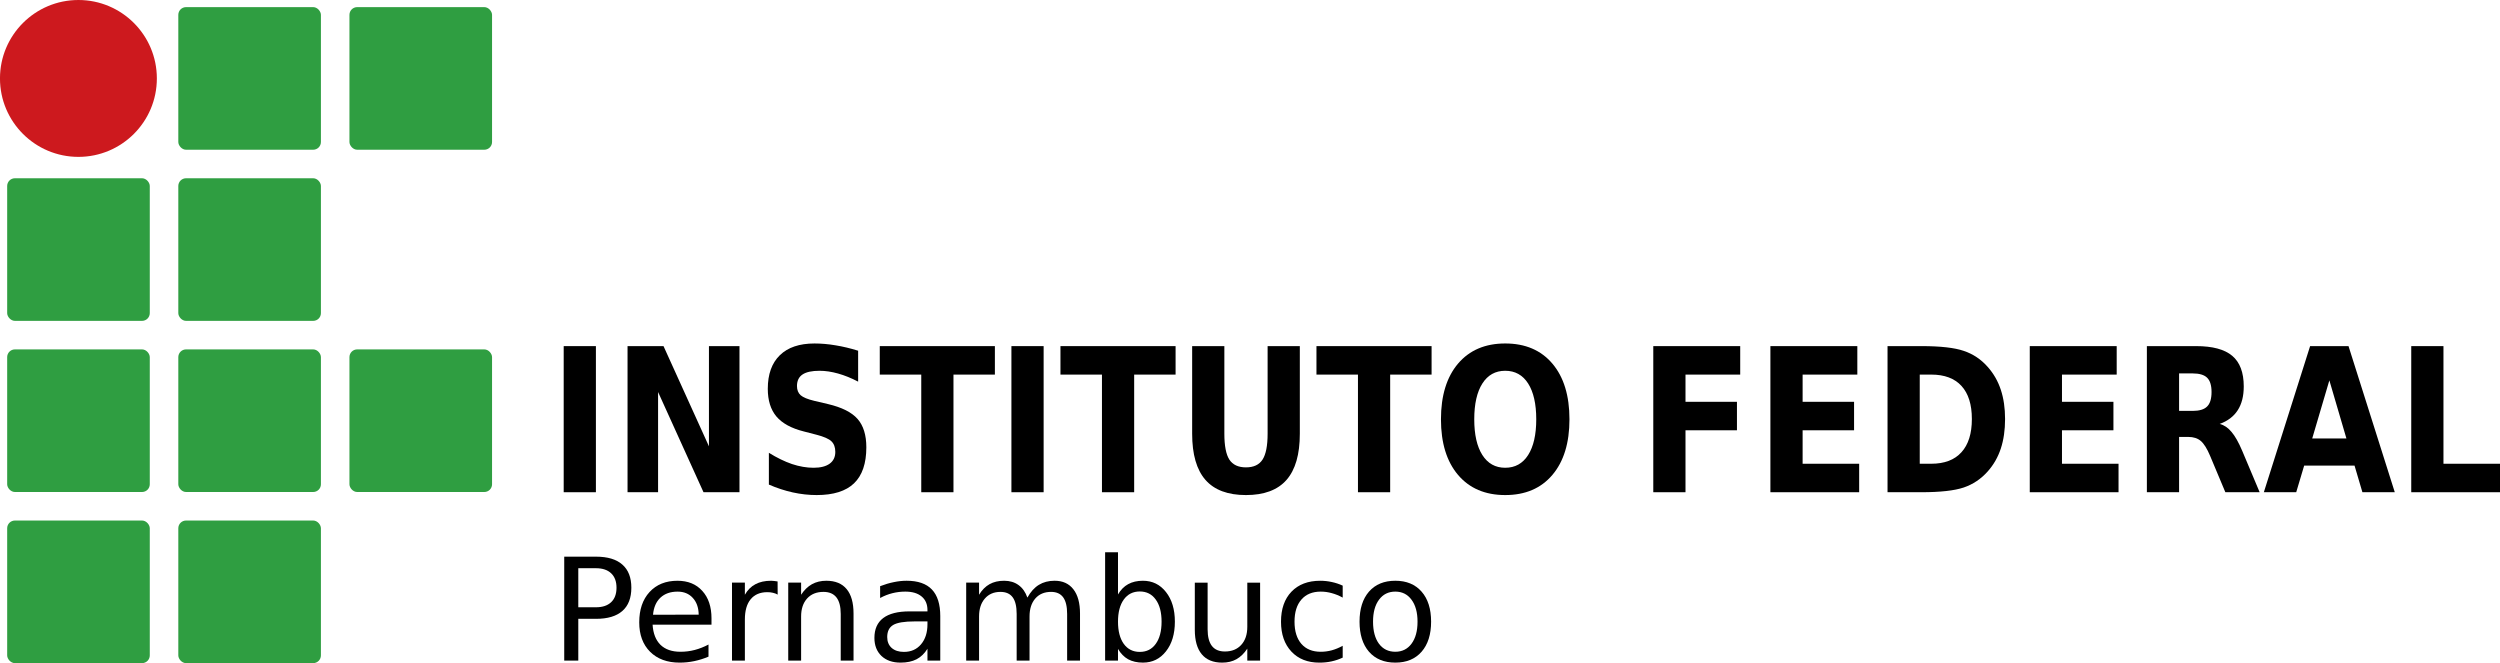 <?xml version="1.0" encoding="UTF-8" standalone="no"?>
<!-- Created with Inkscape (http://www.inkscape.org/) -->
<svg id="svg3249" xmlns:rdf="http://www.w3.org/1999/02/22-rdf-syntax-ns#" xmlns="http://www.w3.org/2000/svg" height="465" width="1753" version="1.1" xmlns:cc="http://creativecommons.org/ns#" xmlns:dc="http://purl.org/dc/elements/1.1/">
 <g id="layer1" transform="translate(2830.764,625.852)">
  <g id="g3160" transform="translate(-208.035,111.483)">
   <rect id="rect3336-2" fill-rule="evenodd" ry="5.43" height="100" width="100" y="-732.34" x="-2497.7" fill="#2f9e41"/>
   <circle id="path3355" d="m -1535.586,-593.764 c 0,30.376 -24.624,55 -55,55 -30.376,0 -55,-24.624 -55,-55 0,-30.376 24.624,-55 55,-55 30.376,0 55,24.624 55,55 z" cx="-1590.6" cy="-593.76" transform="translate(-977.143,-88.571)" r="55" fill="#cd191e"/>
   <rect id="rect3336-3" fill-rule="evenodd" ry="5.43" height="100" width="100" y="-612.34" x="-2617.7" fill="#2f9e41"/>
   <rect id="rect3336-2-2" fill-rule="evenodd" ry="5.43" height="100" width="100" y="-612.34" x="-2497.7" fill="#2f9e41"/>
   <rect id="rect3336-3-6" fill-rule="evenodd" ry="5.43" height="100" width="100" y="-492.34" x="-2617.7" fill="#2f9e41"/>
   <rect id="rect3336-2-2-1" fill-rule="evenodd" ry="5.43" height="100" width="100" y="-492.34" x="-2497.7" fill="#2f9e41"/>
   <rect id="rect3336-3-6-0" fill-rule="evenodd" ry="5.43" height="100" width="100" y="-372.34" x="-2617.7" fill="#2f9e41"/>
   <rect id="rect3336-2-2-1-4" fill-rule="evenodd" ry="5.43" height="100" width="100" y="-372.34" x="-2497.7" fill="#2f9e41"/>
   <rect id="rect3336-2-28" fill-rule="evenodd" ry="5.43" height="100" width="100" y="-732.34" x="-2377.7" fill="#2f9e41"/>
   <rect id="rect3336-2-2-1-8" fill-rule="evenodd" ry="5.43" height="100" width="100" y="-492.34" x="-2377.7" fill="#2f9e41"/>
   <g id="text4258" style="letter-spacing:0px;word-spacing:0px;" font-weight="normal" transform="matrix(0.925,0,0,1.082,-977.143,-88.571)" font-size="129.883px" font-style="normal" font-family="sans-serif" line-height="125%" fill="#000">
    <path id="path3044" style="text-align:start;" d="m-1351.7-375.29,24.416,0,0,94.685-24.416,0,0-94.685"/>
    <path id="path3046" style="text-align:start;" d="m-1303.3-375.29,27.27,0,34.437,64.942,0-64.942,23.148,0,0,94.685-27.27,0-34.437-64.942,0,64.942-23.148,0,0-94.685"/>
    <path id="path3048" style="text-align:start;" d="m-1128.5-372.31,0,20.041c-5.2-2.325-10.274-4.08-15.221-5.264-4.947-1.184-9.619-1.776-14.016-1.776-5.835,0-10.147,0.803-12.938,2.41-2.791,1.607-4.186,4.101-4.186,7.484,0,2.537,0.93,4.524,2.791,5.961,1.903,1.395,5.327,2.6,10.274,3.615l10.401,2.093c10.528,2.114,18.011,5.327,22.45,9.64,4.439,4.313,6.659,10.443,6.659,18.392-0,10.443-3.108,18.223-9.323,23.338-6.173,5.074-15.622,7.61-28.348,7.61-6.004,0-12.029-0.571-18.075-1.712-6.046-1.142-12.092-2.833-18.138-5.074v-20.611c6.046,3.213,11.881,5.644,17.504,7.293,5.665,1.607,11.12,2.41,16.362,2.41,5.327,0,9.407-0.888,12.24-2.664,2.833-1.776,4.249-4.312,4.249-7.61,0-2.96-0.973-5.243-2.917-6.849-1.903-1.607-5.729-3.044-11.479-4.312l-9.45-2.093c-9.471-2.029-16.404-5.264-20.802-9.703-4.355-4.439-6.532-10.422-6.532-17.948,0-9.428,3.044-16.679,9.132-21.753,6.088-5.074,14.84-7.61,26.256-7.61,5.2,0,10.549,0.402,16.045,1.205,5.496,0.761,11.183,1.924,17.06,3.488"/>
    <path id="path3050" style="text-align:start;" d="m-1112.1-375.29,87.265,0,0,18.455-31.393,0,0,76.23-24.416,0,0-76.23-31.456,0,0-18.455"/>
    <path id="path3052" style="text-align:start;" d="m-1012.3-375.29,24.417,0,0,94.685-24.417,0,0-94.685"/>
    <path id="path3054" style="text-align:start;" d="m-975.12-375.29,87.265,0,0,18.455-31.393,0,0,76.23-24.417,0,0-76.23-31.456,0,0-18.455"/>
    <path id="path3056" style="text-align:start;" d="m-875.3-375.29,24.417,0,0,56.76c-0,7.822,1.268,13.424,3.805,16.806,2.579,3.34,6.765,5.01,12.557,5.01,5.835,0,10.02-1.67,12.557-5.01,2.579-3.382,3.869-8.984,3.869-16.806v-56.76h24.417v56.76c-0,13.403-3.361,23.381-10.084,29.934-6.723,6.553-16.975,9.83-30.758,9.83-13.741,0-23.973-3.277-30.695-9.83-6.723-6.553-10.084-16.531-10.084-29.934v-56.76"/>
    <path id="path3058" style="text-align:start;" d="m-781.06-375.29,87.265,0,0,18.455-31.393,0,0,76.23-24.417,0,0-76.23-31.456,0,0-18.455"/>
    <path id="path3060" style="text-align:start;" d="m-637.98-359.31c-7.441,0-13.212,2.748-17.314,8.245-4.101,5.496-6.152,13.234-6.152,23.212-0,9.936,2.05,17.652,6.152,23.148,4.101,5.496,9.872,8.245,17.314,8.245,7.483,0,13.276-2.748,17.377-8.245,4.101-5.496,6.152-13.212,6.152-23.148-0-9.978-2.051-17.715-6.152-23.212-4.101-5.496-9.893-8.245-17.377-8.245m0-17.694c15.221,0,27.143,4.355,35.769,13.064,8.625,8.71,12.937,20.738,12.938,36.086-0,15.305-4.313,27.313-12.938,36.022-8.625,8.71-20.548,13.064-35.769,13.064-15.178,0-27.101-4.355-35.769-13.064-8.625-8.71-12.938-20.717-12.938-36.022-0-15.347,4.312-27.376,12.938-36.086,8.667-8.71,20.59-13.064,35.769-13.064"/>
    <path id="path3062" style="text-align:start;" d="m-525.73-375.29,65.893,0,0,18.455-41.476,0,0,17.631,39.003,0,0,18.455-39.003,0,0,40.145-24.417,0,0-94.685"/>
    <path id="path3064" style="text-align:start;" d="m-436.95-375.29,65.893,0,0,18.455-41.476,0,0,17.631,39.003,0,0,18.455-39.003,0,0,21.689,42.872,0,0,18.455-67.288,0,0-94.685"/>
    <path id="path3066" style="text-align:start;" d="m-323.74-356.84,0,57.775,8.752,0c9.978,0,17.588-2.473,22.831-7.42,5.285-4.947,7.927-12.134,7.927-21.563-0-9.386-2.621-16.531-7.864-21.436-5.243-4.904-12.874-7.357-22.894-7.357h-8.752m-24.417-18.455,25.748,0c14.375,0,25.072,1.036,32.09,3.108,7.061,2.03,13.107,5.496,18.138,10.401,4.439,4.27,7.737,9.196,9.893,14.777,2.156,5.581,3.234,11.902,3.234,18.962-0,7.145-1.078,13.53-3.234,19.153-2.156,5.581-5.454,10.507-9.893,14.777-5.074,4.904-11.162,8.393-18.265,10.464-7.103,2.029-17.758,3.044-31.963,3.044h-25.748v-94.685"/>
    <path id="path3068" style="text-align:start;" d="m-240.34-375.29,65.893,0,0,18.455-41.476,0,0,17.631,39.003,0,0,18.455-39.003,0,0,21.689,42.872,0,0,18.455-67.288,0,0-94.685"/>
    <path id="path3070" style="text-align:start;" d="m-116.87-333.31c5.116,0,8.773-0.951,10.972-2.854,2.241-1.903,3.361-5.031,3.361-9.386-0-4.312-1.121-7.399-3.361-9.259-2.199-1.86-5.856-2.79-10.972-2.791h-10.274v24.29h10.274m-10.274,16.87,0,35.832-24.417,0,0-94.685,37.291,0c12.472,0,21.605,2.093,27.397,6.279,5.835,4.186,8.752,10.803,8.752,19.85-0,6.258-1.522,11.394-4.566,15.411-3.002,4.017-7.547,6.976-13.635,8.879,3.34,0.761,6.321,2.494,8.942,5.2,2.663,2.664,5.348,6.723,8.054,12.177l13.255,26.89h-26.002l-11.542-23.529c-2.325-4.735-4.693-7.97-7.103-9.703-2.368-1.733-5.539-2.6-9.513-2.6h-6.913"/>
    <path id="path3072" style="text-align:start;" d="m5.85-297.86-38.179,0-6.025,17.25-24.543,0,35.071-94.685,29.11,0,35.071,94.685-24.543,0-5.961-17.25m-32.09-17.567,25.939,0-12.938-37.671-13.001,37.671"/>
    <path id="path3074" style="text-align:start;" d="m48.848-375.29,24.417,0,0,76.23,42.872,0,0,18.455-67.288,0,0-94.685"/>
   </g>
   <g id="g3110" style="letter-spacing:0px;word-spacing:0px;" font-weight="normal" transform="translate(68.571,91.429)" font-size="99.977px" font-style="normal" font-family="sans-serif" line-height="125%" fill="#000">
    <path id="path3023" d="m-2285.8-430.33,0,27.386,12.4,0c4.589,0,8.136-1.188,10.642-3.564,2.506-2.376,3.759-5.76,3.759-10.154,0-4.361-1.253-7.729-3.759-10.105s-6.053-3.564-10.642-3.564h-12.4m-9.861-8.104,22.26,0c8.169,0,14.336,1.855,18.502,5.565,4.198,3.678,6.297,9.08,6.297,16.207,0,7.192-2.099,12.627-6.297,16.305-4.166,3.678-10.333,5.516-18.502,5.516h-12.4v29.29h-9.861v-72.884"/>
    <path id="path3025" d="m-2192.4-395.13,0,4.394-41.299,0c0.391,6.184,2.245,10.902,5.565,14.157,3.352,3.222,8.006,4.833,13.962,4.833,3.45,0,6.785-0.423,10.008-1.269,3.254-0.846,6.476-2.115,9.666-3.808v8.494c-3.222,1.367-6.525,2.408-9.91,3.124-3.385,0.716-6.818,1.074-10.3,1.074-8.722,0-15.638-2.538-20.747-7.615-5.077-5.077-7.615-11.944-7.615-20.601,0-8.95,2.408-16.044,7.225-21.284,4.849-5.272,11.374-7.908,19.576-7.908,7.355,0,13.164,2.376,17.428,7.127,4.296,4.719,6.444,11.147,6.444,19.283m-8.982-2.636c-0.065-4.914-1.448-8.836-4.149-11.765-2.669-2.929-6.216-4.394-10.642-4.394-5.012,0-9.031,1.416-12.058,4.247-2.994,2.831-4.719,6.818-5.175,11.96l32.024-0.049"/>
    <path id="path3027" d="m-2146-411.83c-1.009-0.586-2.115-1.009-3.32-1.269-1.172-0.293-2.473-0.439-3.905-0.439-5.077,0-8.982,1.66-11.716,4.979-2.701,3.287-4.052,8.022-4.052,14.206v28.802h-9.031v-54.675h9.031v8.494c1.888-3.32,4.345-5.777,7.371-7.371,3.027-1.627,6.704-2.441,11.033-2.441,0.618,0,1.302,0.049,2.05,0.146,0.749,0.065,1.578,0.179,2.49,0.342l0.049,9.226"/>
    <path id="path3029" d="m-2092.8-398.55,0,33-8.982,0,0-32.707c-0-5.175-1.009-9.047-3.027-11.618-2.018-2.571-5.044-3.857-9.08-3.857-4.849,0-8.673,1.546-11.472,4.638-2.799,3.092-4.198,7.306-4.198,12.644v30.901h-9.031v-54.675h9.031v8.494c2.148-3.287,4.67-5.744,7.567-7.371,2.929-1.627,6.297-2.441,10.105-2.441,6.281,0,11.033,1.953,14.254,5.858,3.222,3.873,4.833,9.584,4.833,17.135"/>
    <path id="path3031" d="m-2049.9-393.03c-7.258,0-12.286,0.83-15.084,2.49-2.799,1.66-4.198,4.491-4.198,8.494,0,3.189,1.041,5.728,3.124,7.615,2.115,1.855,4.979,2.783,8.592,2.783,4.979,0,8.966-1.757,11.96-5.272,3.027-3.547,4.54-8.25,4.54-14.108v-2.002h-8.933m17.916-3.71,0,31.194-8.982,0,0-8.299c-2.05,3.32-4.605,5.777-7.664,7.371-3.059,1.562-6.802,2.343-11.228,2.343-5.598,0-10.056-1.562-13.376-4.686-3.287-3.157-4.931-7.371-4.931-12.644,0-6.151,2.05-10.789,6.151-13.913,4.133-3.124,10.284-4.686,18.453-4.686h12.595v-0.879c0-4.133-1.367-7.322-4.101-9.568-2.701-2.278-6.509-3.417-11.423-3.417-3.124,0-6.167,0.374-9.129,1.123-2.962,0.749-5.809,1.871-8.543,3.368v-8.299c3.287-1.269,6.476-2.213,9.568-2.831,3.092-0.651,6.102-0.976,9.031-0.976,7.908,0,13.815,2.05,17.72,6.151,3.905,4.101,5.858,10.317,5.858,18.648"/>
    <path id="path3033" d="m-1970.9-409.73c2.245-4.035,4.931-7.013,8.055-8.934,3.124-1.92,6.802-2.88,11.033-2.88,5.695,0,10.089,2.002,13.181,6.005,3.092,3.97,4.638,9.633,4.638,16.988v33h-9.031v-32.707c-0-5.24-0.928-9.129-2.783-11.667-1.855-2.538-4.686-3.808-8.494-3.808-4.654,0-8.332,1.546-11.033,4.638-2.701,3.092-4.052,7.306-4.052,12.644v30.901h-9.031v-32.707c0-5.272-0.928-9.161-2.783-11.667-1.855-2.538-4.719-3.808-8.592-3.808-4.589,0-8.234,1.562-10.935,4.686-2.701,3.092-4.052,7.29-4.052,12.595v30.901h-9.031v-54.675h9.031v8.494c2.05-3.352,4.507-5.825,7.371-7.42,2.864-1.595,6.265-2.392,10.203-2.392,3.97,0,7.339,1.009,10.105,3.027,2.799,2.018,4.865,4.947,6.2,8.787"/>
    <path id="path3035" d="m-1876.8-392.84c0-6.606-1.367-11.781-4.101-15.524-2.701-3.775-6.428-5.663-11.179-5.663-4.752,0-8.494,1.888-11.228,5.663-2.701,3.743-4.052,8.917-4.052,15.524,0,6.607,1.351,11.797,4.052,15.573,2.734,3.743,6.476,5.614,11.228,5.614,4.752,0,8.478-1.871,11.179-5.614,2.734-3.775,4.101-8.966,4.101-15.573m-30.559-19.087c1.888-3.254,4.263-5.663,7.127-7.225,2.897-1.595,6.346-2.392,10.349-2.392,6.639,0,12.025,2.636,16.158,7.908,4.166,5.272,6.248,12.204,6.249,20.796-0,8.592-2.083,15.524-6.249,20.796-4.133,5.272-9.519,7.908-16.158,7.908-4.003,0-7.453-0.781-10.349-2.343-2.864-1.595-5.24-4.019-7.127-7.274v8.201h-9.031v-75.959h9.031v29.583"/>
    <path id="path3037" d="m-1853.5-387.12,0-33.098,8.982,0,0,32.756c0,5.175,1.009,9.064,3.027,11.667,2.018,2.571,5.044,3.857,9.08,3.857,4.849,0,8.673-1.546,11.472-4.638,2.831-3.092,4.247-7.306,4.247-12.644v-30.999h8.982v54.675h-8.982v-8.396c-2.18,3.32-4.719,5.793-7.615,7.42-2.864,1.595-6.2,2.392-10.008,2.392-6.281,0-11.049-1.953-14.303-5.858-3.255-3.905-4.882-9.617-4.882-17.135m22.602-34.416"/>
    <path id="path3039" d="m-1749.8-418.12,0,8.396c-2.538-1.399-5.093-2.441-7.664-3.124-2.539-0.716-5.11-1.074-7.713-1.074-5.825,0-10.349,1.855-13.571,5.565-3.222,3.678-4.833,8.852-4.833,15.524,0,6.672,1.611,11.863,4.833,15.573,3.222,3.678,7.746,5.516,13.571,5.516,2.603,0,5.175-0.342,7.713-1.025,2.571-0.716,5.126-1.774,7.664-3.173v8.299c-2.506,1.172-5.109,2.05-7.811,2.636-2.669,0.586-5.516,0.879-8.543,0.879-8.234,0-14.775-2.587-19.624-7.762-4.849-5.175-7.274-12.155-7.274-20.942,0-8.917,2.441-15.931,7.323-21.04,4.914-5.109,11.635-7.664,20.161-7.664,2.766,0,5.467,0.293,8.104,0.879,2.636,0.553,5.191,1.399,7.664,2.538"/>
    <path id="path3041" d="m-1712.9-413.93c-4.817,0-8.624,1.888-11.423,5.663-2.799,3.743-4.198,8.885-4.198,15.426,0,6.542,1.383,11.7,4.149,15.475,2.799,3.743,6.623,5.614,11.472,5.614,4.784,0,8.575-1.888,11.374-5.663,2.799-3.775,4.198-8.917,4.198-15.426,0-6.476-1.399-11.602-4.198-15.377-2.799-3.808-6.59-5.712-11.374-5.712m0-7.615c7.811,0,13.945,2.538,18.404,7.615,4.459,5.077,6.688,12.107,6.688,21.089,0,8.95-2.229,15.979-6.688,21.089-4.459,5.077-10.593,7.615-18.404,7.615-7.843,0-13.994-2.538-18.453-7.615-4.426-5.109-6.639-12.139-6.639-21.089,0-8.982,2.213-16.012,6.639-21.089,4.459-5.077,10.61-7.615,18.453-7.615"/>
   </g>
  </g>
 </g>
</svg>
